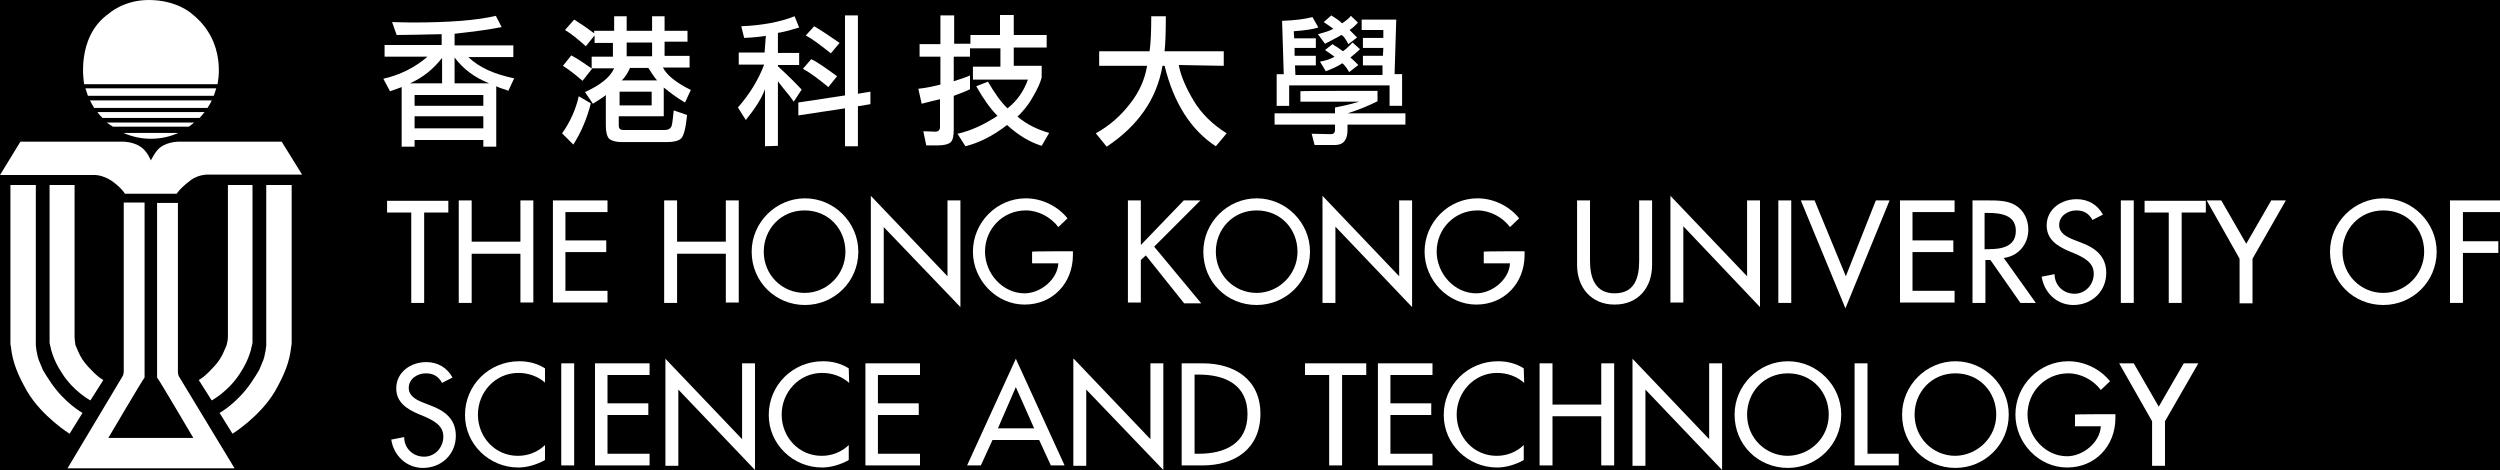 <?xml version="1.0" encoding="utf-8"?>
<!-- Generator: Adobe Illustrator 21.1.0, SVG Export Plug-In . SVG Version: 6.00 Build 0)  -->
<svg version="1.1" id="圖層_1" xmlns="http://www.w3.org/2000/svg" xmlns:xlink="http://www.w3.org/1999/xlink" x="0px" y="0px"
	 viewBox="0 0 600 112.8" style="enable-background:new 0 0 600 112.8;" xml:space="preserve">
<style type="text/css">
	.st0{fill:#FFFFFF;}
</style>
<rect width="600" height="112.8"/>
<g>
	<g>
		<g>
			<path class="st0" d="M119.1,20.7v14.5H116v-1.6H99.5v1.6h-3.1V20.9c-0.5,0.2-1.6,0.6-2.8,1l-1.6-3c4-0.9,7.6-2.7,10.6-5.3H92.3
				v-2.8H106V8.2c-5,0.1-8.6,0.2-10.8,0.2l-1.1-3.1c1.2,0,2.8,0.1,4.7,0.1c8.9,0,15.6-0.5,20.2-1.6l1.4,2.7c-3,0.6-6.8,1.1-11.3,1.6
				v2.8h14.1v2.8h-10.8c2.6,2.5,6.2,4.1,11,5.1l-1.4,3c-0.4-0.2-0.9-0.4-1.4-0.5C120,21.1,119.5,20.9,119.1,20.7z M98.4,20h7.7v-6.1
				C104,16.6,101.5,18.6,98.4,20z M116,22.8H99.5v2.6H116V22.8z M99.5,30.8H116v-2.9H99.5V30.8z M109.1,13.8V20h8.3
				C113.9,18.6,111.2,16.6,109.1,13.8z"/>
			<path class="st0" d="M141.8,24.8c-0.9,3.6-2.3,6.9-4.2,9.9l-2.7-2.7c2-2.8,3.3-5.8,4-8.9L141.8,24.8z M139.8,19.4
				c-1.8-1.6-3.3-2.7-4.7-3.6l2-2.5c1.6,0.8,3.2,2,5,3.2L139.8,19.4z M143,7.4h4.4V3.9h3v3.5h6.1V3.9h3v3.5h5.5V10h-5.5v3.4h6v2.8
				h-6.4c0.9,1.8,3.1,3.6,6.7,5.4l-1.4,3c-2.1-1.2-3.7-2.5-5.1-3.6v6.9h-10.8v2.2c0,0.8,0.4,1.1,1.1,1.1h9.9c0.9,0,1.4-0.3,1.7-1
				c0.2-0.7,0.3-2,0.5-3.7l3.2,1.1c-0.3,3.1-0.8,5-1.4,5.6c-0.6,0.6-1.8,0.9-3.4,0.9h-10.9c-1.4,0-2.4-0.3-3-0.8
				c-0.5-0.5-0.8-1.6-0.8-3.1v-7.4c-0.5,0.5-1.6,1.1-3.1,2.1l-1.9-2.8c3.7-1.7,6-3.5,7-5.7H142v-2.8h5.1v-3.3h-4.4V8.5l-2.1,2.6
				c-1.9-1.7-3.5-3-5-3.9l2.2-2.5c1.9,1.2,3.5,2.3,4.8,3.3V7.4H143z M148.7,22v3.3h7.7V22H148.7z M151.2,16.3c-0.5,1.1-1.1,2.2-2,3
				h8.5c-0.7-0.8-1.4-1.9-2.1-3H151.2z M150.4,10.2v3.3h6.1v-3.3H150.4z"/>
			<path class="st0" d="M183.8,8.6c-1.1,0.2-2.9,0.4-5.2,0.5l-0.7-2.8c5-0.2,9.3-1,12.8-2.4l1.1,2.7c-1.6,0.5-3.3,1-5.1,1.3v4.8h5.1
				v2.9h-5.1v0.3c2.5,2.3,4.3,4.1,5.7,5.6l-1.9,2.9c-0.6-0.9-1.3-1.8-2-2.6c-0.6-0.7-1.1-1.4-1.8-2.3V35l-3.1,0.1V21.4
				c-0.8,2.2-2.4,4.7-4.6,7.4l-1.9-3c2.8-3.2,4.9-6.6,6.3-10.3h-6.1v-2.9h6.2L183.8,8.6L183.8,8.6z M191.6,27.7v-3.1l11.2-1.7V3.7
				h3.1v18.8l3-0.5v3l-3,0.5v9.6h-3.1V26L191.6,27.7z M198.8,20.9c-2.3-1.9-4.3-3.4-6.1-4.4l2-2.3c1.7,0.8,3.7,2.3,6.2,4.1
				L198.8,20.9z M199.4,12.8c-2.5-2-4.4-3.4-6-4.3l2-2.2c1.4,0.8,3.5,2.2,6.1,4L199.4,12.8z"/>
			<path class="st0" d="M232.8,13.6h-3.9v5.9c1.8-0.6,3.1-1,3.9-1.4v3.3c-0.7,0.4-2,0.9-3.9,1.6v8c0,1.6-0.2,2.6-0.7,3.1
				s-1.6,0.8-3.2,0.8h-2.7l-0.7-3.4l2.9,0.1c0.7,0,1.1-0.4,1.1-1.1v-6.7c-1.9,0.5-3.4,0.8-4.4,1.1l-0.8-3.6c2-0.2,3.7-0.6,5.3-1
				v-6.7h-5v-3h5V3.7h3.3v6.8h3.9V8.4h7.1V3.6h3.3v4.8h7.9v3h-7.9v4.4h6.7v2.8c-0.3,1.2-1,2.8-2.2,4.8c-1.1,2-2.4,3.4-3.6,4.6
				c2.3,1.9,4.8,3.1,7.6,3.9L250,35c-2.9-0.9-5.7-2.6-8.3-5c-3.5,2.7-6.8,4.3-10,5.1l-1.9-3c3.2-0.7,6.4-2.2,9.6-4.3
				c-1.8-1.8-3.4-4.1-5.1-7.1l2.8-1.1c1.6,2.7,3.1,4.9,4.7,6.4c2.3-1.8,3.9-4.1,4.9-6.9h-13.2V16h6.6v-4.4h-7.3V13.6z"/>
			<path class="st0" d="M282.9,15.6c0.5,2.7,1.8,5.6,3.6,8.6s4.4,5.6,7.9,7.8l-2.6,3.1c-6-3.9-10.1-10.4-12.3-19.3H279
				c-1.4,8.1-6,14.5-13.4,19.4L263,32c3.2-1.8,5.9-4.1,8.2-7.1c2.3-2.9,3.6-6,4.1-9.1h-11.5v-3.5h12.1c0.3-2.1,0.4-4.9,0.4-8.4h3.5
				c0,3.8-0.1,6.6-0.3,8.4h14.2v3.5L282.9,15.6z"/>
			<path class="st0" d="M330.6,21.8v2.5c-2,1-4.3,2-7.2,2.9h13.9v2.7h-13.9v1.3c0,2.4-1,3.6-3,3.6h-4.9l-0.7-2.7l4.6,0.1
				c0.6,0,1-0.3,1-1v-1.3h-14.5v-2.7h14.5v-1.4c1.6-0.3,3.5-0.7,5.8-1.4h-14.1v-2.5C312.1,21.8,330.6,21.8,330.6,21.8z M333.5,20.5
				h-24.1v4.9h-3v-7.6h1.7L307.7,5c2.9-0.1,5.4-0.4,7.3-0.9l1.4,2.5c-1.2,0.4-3.2,0.7-5.9,0.9l0.1,1.7h5.2v2.3h-5.1v1.9h5.1v2.3h-5
				l0.1,2.3h20.9v-2.3h-4.7v-2.3h4.8l0.1-1.9h-4.9V9.1h4.9V7.2h-5.2V4.7h8.3l-0.4,13.1h1.8v7.6h-3L333.5,20.5L333.5,20.5z
				 M321.9,8.4c-1.1,0.7-2.4,1.3-3.9,2.1l-1.7-2.3c1.9-0.5,3.1-0.9,3.7-1.3c-0.5-0.4-1.3-0.9-2.3-1.6l1.8-1.6
				c0.8,0.5,1.8,1.1,2.6,1.9c0.9-0.6,1.7-1.2,2.1-1.8l1.7,1.6c-0.5,0.6-1.1,1.2-2,1.8c0.4,0.4,1,1,1.8,1.8l-2.1,1.6
				C322.8,9,322.2,8.4,321.9,8.4z M322.1,15.2c-1,0.7-2.3,1.3-3.9,1.9l-1.4-2.3c1.6-0.3,2.7-0.7,3.5-1.2c-0.4-0.3-1.2-0.8-2.3-1.6
				l1.8-1.4c0.4,0.3,0.8,0.5,1.1,0.7c0.4,0.3,0.9,0.6,1.4,1c0.6-0.4,1.4-1.1,2.3-2.1l1.8,1.6c-0.8,0.8-1.6,1.4-2.3,2
				c0.6,0.5,1.2,1.1,1.9,1.8l-2.2,1.7C323,15.9,322.3,15.2,322.1,15.2z"/>
		</g>
		<g>
			<path class="st0" d="M101.8,72.7h-3.1V51h-5.8v-2.8h14.7V51h-5.8C101.8,51,101.8,72.7,101.8,72.7z"/>
			<path class="st0" d="M124.9,58v-9.9h3.1v24.5h-3.1V60.9h-11.7v11.8h-3.1V48.1h3.1V58H124.9z"/>
			<path class="st0" d="M132.7,48.1h13.1v2.8h-10.1v6.8h9.8v2.8h-9.8v9.3h10.1v2.8h-13.1V48.1z"/>
			<path class="st0" d="M174.2,58v-9.9h3.1v24.5h-3.1V60.9h-11.7v11.8h-3.1V48.1h3.1V58H174.2z"/>
			<path class="st0" d="M206,60.4c0,7.2-5.8,12.8-12.8,12.8s-12.8-5.5-12.8-12.8c0-7,5.8-12.8,12.8-12.8S206,53.4,206,60.4z
				 M202.9,60.4c0-5.4-4-9.9-9.8-9.9s-9.8,4.6-9.8,9.9c0,5.6,4.4,9.9,9.8,9.9C198.4,70.3,202.9,66,202.9,60.4z"/>
			<path class="st0" d="M209,47l18.4,19.3V48.1h3.1v25.6l-18.4-19.2v18.3H209V47z"/>
			<path class="st0" d="M257.5,60.3v0.9c0,6.7-4.8,11.9-11.6,11.9s-12.4-5.9-12.4-12.7c0-7,5.7-12.8,12.7-12.8c3.8,0,7.6,1.8,10,4.8
				l-2.2,2.1c-1.8-2.4-4.8-4-7.8-4c-5.5,0-9.8,4.4-9.8,9.9c0,5.2,4.2,10,9.5,10c3.8,0,7.9-3.3,8.1-7.2h-6.3v-2.8
				C247.8,60.3,257.5,60.3,257.5,60.3z"/>
			<path class="st0" d="M284.1,48.1h4L277,59.2l11.3,13.6h-4.1L275,61.3l-1.2,1.1v10.2h-3.1V48.1h3.1v10.7L284.1,48.1z"/>
			<path class="st0" d="M314.4,60.4c0,7.2-5.8,12.8-12.8,12.8c-7.1,0-12.8-5.5-12.8-12.8c0-7,5.8-12.8,12.8-12.8
				C308.6,47.6,314.4,53.4,314.4,60.4z M311.4,60.4c0-5.4-4-9.9-9.8-9.9s-9.8,4.6-9.8,9.9c0,5.6,4.4,9.9,9.8,9.9
				C306.8,70.3,311.4,66,311.4,60.4z"/>
			<path class="st0" d="M317.4,47l18.4,19.3V48.1h3.1v25.6l-18.4-19.3v18.3h-3.1V47z"/>
			<path class="st0" d="M365.9,60.3v0.9c0,6.7-4.8,11.9-11.6,11.9c-6.8,0-12.4-5.9-12.4-12.7c0-7,5.7-12.8,12.7-12.8
				c3.8,0,7.6,1.8,10,4.8l-2.2,2.1c-1.8-2.4-4.8-4-7.8-4c-5.5,0-9.8,4.4-9.8,9.9c0,5.2,4.2,10,9.5,10c3.8,0,7.9-3.3,8.1-7.2h-6.3
				v-2.8C356.2,60.3,365.9,60.3,365.9,60.3z"/>
			<path class="st0" d="M381.6,48.1v14.5c0,4,1.2,7.8,5.9,7.8c4.8,0,5.9-3.7,5.9-7.8V48.1h3.1v15.5c0,5.4-3.3,9.5-9,9.5
				c-5.6,0-9-4.1-9-9.5V48.1H381.6z"/>
			<path class="st0" d="M400.9,47l18.4,19.3V48.1h3.1v25.6L404,54.3v18.3h-3.1V47z"/>
			<path class="st0" d="M429.9,72.7h-3.1V48.1h3.1V72.7z"/>
			<path class="st0" d="M443,66.3l7.2-18.2h3.3L442.9,74l-10.7-25.9h3.3L443,66.3z"/>
			<path class="st0" d="M456,48.1h13.1v2.8H459v6.8h9.8v2.8H459v9.3h10.1v2.8H456V48.1z"/>
			<path class="st0" d="M488.6,72.7h-3.7l-7.2-10.3h-1.2v10.3h-3.1V48.1h3.7c2.2,0,4.6,0,6.5,1.1c2.1,1.2,3.2,3.5,3.2,5.9
				c0,3.5-2.4,6.4-5.9,6.8L488.6,72.7z M476.4,59.8h0.9c3.1,0,6.5-0.6,6.5-4.4s-3.6-4.3-6.7-4.3h-0.8v8.8L476.4,59.8L476.4,59.8z"/>
			<path class="st0" d="M502.2,52.8c-0.9-1.6-2.1-2.3-3.9-2.3c-2,0-4.1,1.3-4.1,3.5c0,2,1.9,2.9,3.4,3.5l1.8,0.7
				c3.5,1.3,6.1,3.3,6.1,7.3c0,4.4-3.4,7.7-7.9,7.7c-3.9,0-7-2.9-7.6-6.8l3.1-0.6c0,2.7,2.1,4.7,4.8,4.7c2.6,0,4.6-2.2,4.6-4.8
				c0-2.6-2.1-3.7-4.2-4.7l-1.7-0.7c-2.8-1.2-5.4-2.8-5.4-6.2c0-3.9,3.5-6.3,7.2-6.3c2.7,0,5,1.3,6.3,3.7L502.2,52.8z"/>
			<path class="st0" d="M512.1,72.7H509V48.1h3.1V72.7z"/>
			<path class="st0" d="M523.6,72.7h-3.1V51h-5.8v-2.8h14.7V51h-5.8L523.6,72.7L523.6,72.7z"/>
			<path class="st0" d="M529.6,48.1h3.5l6,10.4l6-10.4h3.5l-8,14v10.7h-3.1V62.1L529.6,48.1z"/>
			<path class="st0" d="M584.8,60.4c0,7.2-5.8,12.8-12.8,12.8c-7.1,0-12.8-5.5-12.8-12.8c0-7,5.8-12.8,12.8-12.8
				C579,47.6,584.8,53.4,584.8,60.4z M581.8,60.4c0-5.4-4-9.9-9.8-9.9s-9.8,4.6-9.8,9.9c0,5.6,4.4,9.9,9.8,9.9
				C577.2,70.3,581.8,66,581.8,60.4z"/>
			<path class="st0" d="M591.1,51v6.9h8.5v2.8h-8.5v12H588V48.1h12v2.8h-8.9V51z"/>
			<path class="st0" d="M106.1,91.9c-0.9-1.6-2.1-2.3-3.9-2.3c-2,0-4.1,1.3-4.1,3.5c0,2,1.9,2.9,3.4,3.5l1.8,0.7
				c3.5,1.3,6.1,3.3,6.1,7.3c0,4.4-3.4,7.7-7.9,7.7c-3.9,0-7-2.9-7.6-6.8l3.1-0.6c0,2.7,2.1,4.7,4.8,4.7c2.6,0,4.6-2.2,4.6-4.8
				s-2.1-3.7-4.2-4.7l-1.7-0.7c-2.8-1.2-5.4-2.8-5.4-6.2c0-3.9,3.5-6.3,7.2-6.3c2.7,0,5,1.3,6.3,3.7L106.1,91.9z"/>
			<path class="st0" d="M130.9,91.9c-1.8-1.6-4.1-2.4-6.5-2.4c-5.5,0-9.7,4.6-9.7,10s4.1,9.9,9.6,9.9c2.4,0,4.8-0.9,6.5-2.6v3.6
				c-1.9,1.1-4.3,1.8-6.4,1.8c-7,0-12.8-5.6-12.8-12.6c0-7.2,5.8-12.9,13-12.9c2.2,0,4.3,0.5,6.2,1.7v3.5H130.9z"/>
			<path class="st0" d="M137.8,111.7h-3.1V87.2h3.1V111.7z"/>
			<path class="st0" d="M142.8,87.2h13.1V90h-10.1v6.8h9.8v2.8h-9.8v9.3h10.1v2.8h-13.1V87.2z"/>
			<path class="st0" d="M159.7,86.1l18.4,19.3V87.2h3.1v25.6l-18.4-19.3v18.3h-3.1V86.1z"/>
			<path class="st0" d="M203.8,91.9c-1.8-1.6-4.1-2.4-6.5-2.4c-5.5,0-9.7,4.6-9.7,10s4.1,9.9,9.6,9.9c2.4,0,4.8-0.9,6.5-2.6v3.6
				c-1.9,1.1-4.3,1.8-6.4,1.8c-7,0-12.8-5.6-12.8-12.6c0-7.2,5.8-12.9,13-12.9c2.2,0,4.3,0.5,6.2,1.7L203.8,91.9L203.8,91.9z"/>
			<path class="st0" d="M207.7,87.2h13.1V90h-10.1v6.8h9.8v2.8h-9.8v9.3h10.1v2.8h-13.1V87.2z"/>
			<path class="st0" d="M238.2,105.6l-2.8,6.1h-3.3l11.7-25.6l11.7,25.6h-3.3l-2.8-6.1H238.2z M243.8,92.9l-4.3,9.9h8.7L243.8,92.9z
				"/>
			<path class="st0" d="M257.7,86.1l18.4,19.3V87.2h3.1v25.6l-18.5-19.3v18.3h-3.1V86.1H257.7z"/>
			<path class="st0" d="M283.6,87.2h5.1c7.6,0,13.8,3.9,13.8,12.1c0,8.4-6.1,12.4-13.9,12.4h-5V87.2z M286.7,108.9h1
				c6.2,0,11.7-2.4,11.7-9.5s-5.4-9.5-11.7-9.5h-1V108.9z"/>
			<path class="st0" d="M322.1,111.7H319V90h-5.8v-2.8h14.7V90h-5.8L322.1,111.7L322.1,111.7z"/>
			<path class="st0" d="M330.7,87.2h13.1V90h-10.1v6.8h9.8v2.8h-9.8v9.3h10.1v2.8h-13.1V87.2z"/>
			<path class="st0" d="M365.8,91.9c-1.8-1.6-4.1-2.4-6.5-2.4c-5.5,0-9.7,4.6-9.7,10s4.1,9.9,9.6,9.9c2.4,0,4.8-0.9,6.5-2.6v3.6
				c-1.9,1.1-4.3,1.8-6.4,1.8c-7,0-12.8-5.6-12.8-12.6c0-7.2,5.8-12.9,13-12.9c2.2,0,4.3,0.5,6.2,1.7L365.8,91.9L365.8,91.9z"/>
			<path class="st0" d="M384.3,97.1v-9.9h3.1v24.5h-3.1V99.9h-11.7v11.8h-3.1V87.2h3.1v9.9H384.3z"/>
			<path class="st0" d="M391.8,86.1l18.4,19.3V87.2h3.1v25.6l-18.4-19.3v18.3h-3.1V86.1z"/>
			<path class="st0" d="M441.9,99.5c0,7.2-5.8,12.8-12.8,12.8c-7.1,0-12.8-5.5-12.8-12.8c0-7,5.8-12.8,12.8-12.8
				S441.9,92.5,441.9,99.5z M438.9,99.5c0-5.4-4-9.9-9.8-9.9s-9.8,4.6-9.8,9.9c0,5.6,4.4,9.9,9.8,9.9
				C434.4,109.3,438.9,105.1,438.9,99.5z"/>
			<path class="st0" d="M448.3,108.9h7.4v2.8h-10.6V87.2h3.1v21.7C448.2,108.9,448.3,108.9,448.3,108.9z"/>
			<path class="st0" d="M482.1,99.5c0,7.2-5.8,12.8-12.8,12.8c-7.1,0-12.8-5.5-12.8-12.8c0-7,5.8-12.8,12.8-12.8
				C476.3,86.7,482.1,92.5,482.1,99.5z M479.1,99.5c0-5.4-4-9.9-9.8-9.9s-9.8,4.6-9.8,9.9c0,5.6,4.4,9.9,9.8,9.9
				C474.5,109.3,479.1,105.1,479.1,99.5z"/>
			<path class="st0" d="M507.7,99.4v0.9c0,6.7-4.8,11.9-11.6,11.9c-6.8,0-12.4-5.9-12.4-12.7c0-7,5.7-12.8,12.7-12.8
				c3.8,0,7.6,1.8,10,4.8l-2.2,2.1c-1.8-2.4-4.8-4-7.8-4c-5.5,0-9.8,4.4-9.8,9.9c0,5.2,4.2,10,9.5,10c3.8,0,7.9-3.3,8.1-7.2H498
				v-2.8C498,99.4,507.7,99.4,507.7,99.4z"/>
			<path class="st0" d="M508.6,87.2h3.5l6,10.4l6-10.4h3.5l-8,13.9v10.7h-3.1v-10.7L508.6,87.2z"/>
		</g>
	</g>
	<g>
		<g>
			<path class="st0" d="M56.3,112.4L43.1,90.6c0,0-0.4-0.5-0.4-1.3v-0.5v-1.1v-39h-5v40.7v1.2c0.4,0.4,8.7,14.5,8.7,14.5H26
				c0,0,8.3-14.1,8.7-14.5v-1.2V48.6h-5v39v1.1v0.5c0,0.8-0.4,1.3-0.4,1.3l-13.1,21.9H56.3L56.3,112.4z"/>
		</g>
		<g>
			<path class="st0" d="M52.2,20.2c0,0,2.5-10.2-6.3-17c0,0-3.5-3.2-10.2-3.2c-6,0-9.5,3.2-9.5,3.2c-8.2,5.7-6,17-6,17H52.2z"/>
			<path class="st0" d="M21.1,23h30.2c0.2-0.6,0.4-1.1,0.6-1.8H20.5C20.7,21.8,20.9,22.4,21.1,23z"/>
			<path class="st0" d="M50.8,24.1H21.6c0.3,0.6,0.6,1.2,1,1.8h27.2C50.2,25.2,50.6,24.7,50.8,24.1z"/>
			<path class="st0" d="M24.6,28.3h23.3c0.4-0.4,0.8-0.9,1.2-1.4H23.4C23.7,27.4,24.1,27.8,24.6,28.3z"/>
			<path class="st0" d="M27.1,30.4h18.2c0.5-0.3,0.9-0.7,1.3-1h-21C26.2,29.8,26.6,30.1,27.1,30.4z"/>
			<path class="st0" d="M29.6,31.9c2.1,0.9,4.2,1.4,6.6,1.4s4.6-0.5,6.6-1.4H29.6z"/>
		</g>
		<path class="st0" d="M67.6,34H42.8c0,0-2.3,0-4.1,1.2c-1.4,0.9-2.4,3.2-2.5,3.3l0,0c0-0.1-1-2.4-2.5-3.3C31.9,34,29.6,34,29.6,34
			H4.9L0,42h22.7c0,0,0.6,0,1,0.1c0.6,0.1,1.9,0.5,3.1,1.3c1.7,1.2,2.2,1.9,2.6,2.3c0.1,0.1,0.6,0.8,0.6,0.8h5.6h0.6l0,0h2h4.2
			c0,0,0.5-0.7,0.7-0.9c0.4-0.4,0.9-1,2.6-2.3c1.2-0.9,2.4-1.2,3.1-1.3c0.4-0.1,1-0.1,1-0.1h22.7L67.6,34z"/>
		<g>
			<g>
				<path class="st0" d="M2.5,44.4v37.1c0,0,0,0.4,0,0.5c0,0.4,0,0.8,0.1,1.1C3,87,4.3,90,6.5,93.9c3.6,6.1,10.2,10.2,10.2,10.2
					l3.1-5c0,0-4.2-2.3-7.6-7.3c-0.7-1-1.3-2-1.9-3c-0.4-0.9-0.7-1.7-1-2.4c-0.2-0.5-0.3-1-0.4-1.6c-0.2-0.7-0.2-1.2-0.3-1.9
					c0-0.2,0-1.1,0-1.1v-0.2V44.4H2.5z"/>
				<path class="st0" d="M11.9,44.4v37.4c0,0,0,0.1,0,0.3c0,0.2,0,0.4,0.1,0.6c0,0.1,0,0.3,0.1,0.4c0.1,0.6,0.2,1.1,0.5,1.9
					c0.4,1.2,1.1,2.8,2.3,4.6c2.8,4.4,6.8,6.5,6.8,6.5l3.1-4.9c0,0-1-0.5-2.3-1.8c-0.8-0.8-1.9-1.9-2.7-3.1
					c-0.8-1.2-1.3-2.6-1.7-3.5C18,82,17.9,81.4,17.9,81c0-0.3,0-0.5,0-0.5V44.4H11.9z"/>
			</g>
			<g>
				<path class="st0" d="M70,44.4v37.1c0,0,0,0.4,0,0.5c0,0.4,0,0.8-0.1,1.1C69.5,87,68.2,90,66,93.9c-3.6,6.1-10.2,10.2-10.2,10.2
					l-3.1-5c0,0,4.2-2.3,7.6-7.3c0.7-1,1.3-2,1.9-3c0.4-0.9,0.7-1.7,1-2.4c0.2-0.5,0.3-1,0.4-1.6c0.2-0.7,0.2-1.2,0.3-1.9
					c0-0.2,0-1.1,0-1.1v-0.2V44.4H70z"/>
				<path class="st0" d="M60.6,44.4v37.4c0,0,0,0.1,0,0.3c0,0.2,0,0.4-0.1,0.6c0,0.1,0,0.3-0.1,0.4c-0.1,0.6-0.2,1.1-0.5,1.9
					c-0.4,1.2-1.1,2.8-2.3,4.6c-2.8,4.4-6.8,6.5-6.8,6.5l-3.1-4.9c0,0,1-0.5,2.3-1.8c0.8-0.8,1.9-1.9,2.7-3.1s1.3-2.6,1.7-3.5
					c0.2-0.8,0.3-1.4,0.3-1.9c0-0.3,0-0.5,0-0.5v-36H60.6z"/>
			</g>
		</g>
	</g>
</g>
</svg>
